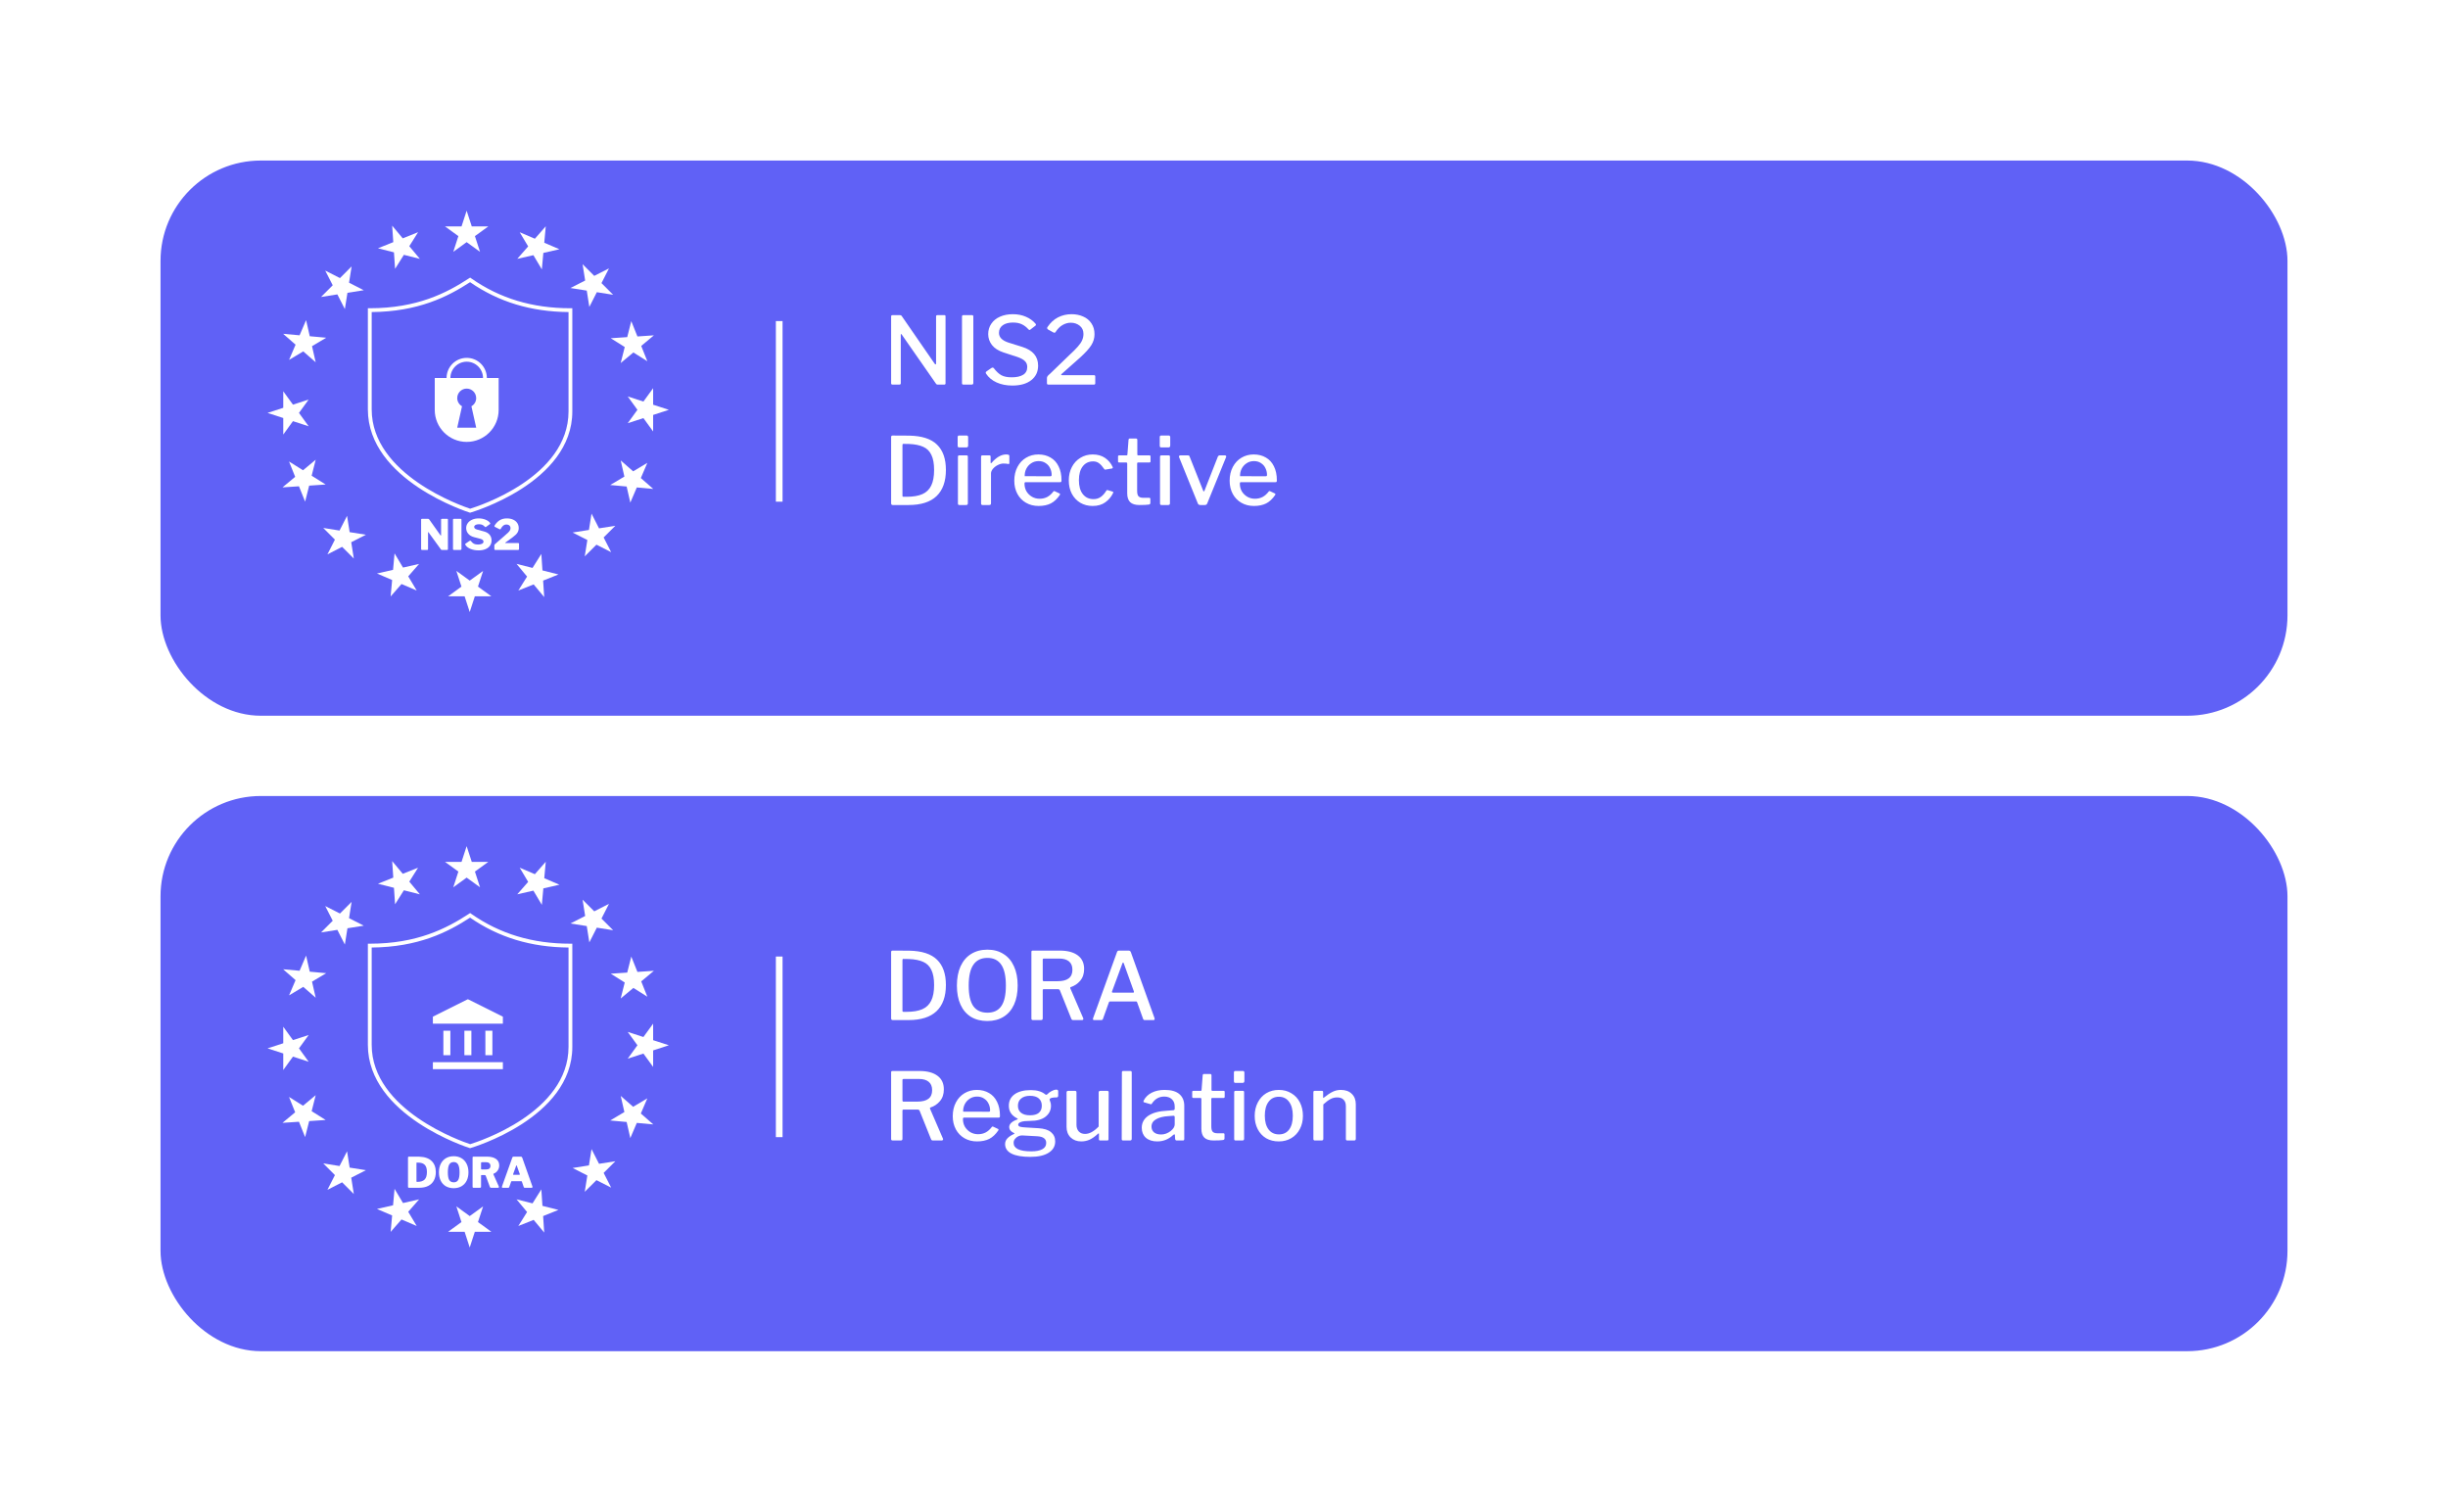 <?xml version="1.0" encoding="UTF-8"?><svg width="366" height="226" viewBox="0 0 366 226" fill="none" xmlns="http://www.w3.org/2000/svg">
<g filter="url(#filter0_d_4332_3304)">
<rect x="24" y="20" width="318" height="83" rx="15" fill="#6061F6"/>
</g>
<g clip-path="url(#clip0_4332_3304)">
<path d="M69.767 31.5L70.534 33.85H73.003L71.006 35.299L71.769 37.649L69.767 36.2L67.77 37.649L68.532 35.299L66.535 33.85H69.004L69.767 31.5Z" fill="white"/>
<path d="M91.048 40.123L89.928 42.325L91.672 44.069L89.232 43.683L88.112 45.885L87.726 43.445L85.285 43.059L87.487 41.938L87.101 39.498L88.846 41.243L91.048 40.123Z" fill="white"/>
<path d="M100 61.266L97.65 62.034V64.503L96.197 62.506L93.852 63.268L95.301 61.266L93.852 59.269L96.197 60.032L97.65 58.035V60.504L100 61.266Z" fill="white"/>
<path d="M91.376 82.549L89.174 81.428L87.424 83.173L87.815 80.733L85.613 79.612L88.054 79.226L88.44 76.786L89.56 78.988L92 78.602L90.251 80.347L91.376 82.549Z" fill="white"/>
<path d="M70.228 91.5L69.465 89.15H66.996L68.993 87.696L68.231 85.351L70.228 86.8L72.23 85.351L71.462 87.696L73.464 89.15H70.99L70.228 91.5Z" fill="white"/>
<path d="M48.953 82.877L50.073 80.675L48.328 78.926L50.764 79.317L51.889 77.115L52.275 79.555L54.71 79.941L52.513 81.061L52.899 83.502L51.15 81.753L48.953 82.877Z" fill="white"/>
<path d="M40 61.729L42.35 60.966V58.497L43.799 60.494L46.149 59.732L44.7 61.729L46.149 63.731L43.799 62.963L42.35 64.965V62.492L40 61.729Z" fill="white"/>
<path d="M48.624 40.451L50.827 41.572L52.571 39.827L52.185 42.263L54.387 43.388L51.947 43.774L51.56 46.209L50.44 44.012L48 44.398L49.745 42.649L48.624 40.451Z" fill="white"/>
<path d="M81.597 33.831L81.373 36.29L83.642 37.263L81.235 37.811L81.011 40.27L79.748 38.149L77.336 38.697L78.966 36.838L77.698 34.717L79.967 35.69L81.597 33.831Z" fill="white"/>
<path d="M97.766 50.132L95.869 51.715L96.784 54.007L94.697 52.692L92.8 54.274L93.405 51.881L91.312 50.566L93.777 50.399L94.382 48.006L95.302 50.299L97.766 50.132Z" fill="white"/>
<path d="M97.67 73.097L95.21 72.873L94.238 75.142L93.69 72.734L91.231 72.51L93.352 71.247L92.803 68.836L94.662 70.466L96.783 69.198L95.811 71.467L97.67 73.097Z" fill="white"/>
<path d="M81.364 89.265L79.786 87.368L77.493 88.283L78.804 86.195L77.227 84.298L79.619 84.903L80.935 82.811L81.102 85.275L83.494 85.88L81.202 86.8L81.364 89.265Z" fill="white"/>
<path d="M58.404 89.169L58.628 86.71L56.359 85.737L58.766 85.189L58.99 82.73L60.254 84.851L62.661 84.303L61.035 86.162L62.303 88.283L60.029 87.31L58.404 89.169Z" fill="white"/>
<path d="M42.234 72.863L44.131 71.285L43.212 68.993L45.304 70.304L47.201 68.726L46.596 71.119L48.688 72.434L46.224 72.601L45.619 74.994L44.699 72.701L42.234 72.863Z" fill="white"/>
<path d="M42.332 49.903L44.791 50.127L45.764 47.858L46.312 50.266L48.772 50.489L46.65 51.753L47.199 54.16L45.34 52.534L43.219 53.802L44.191 51.529L42.332 49.903Z" fill="white"/>
<path d="M58.634 33.736L60.216 35.633L62.509 34.713L61.193 36.805L62.776 38.702L60.383 38.097L59.067 40.189L58.901 37.725L56.508 37.12L58.8 36.2L58.634 33.736Z" fill="white"/>
<path d="M70.281 76.648L70.2 76.624C70.048 76.576 55 71.815 55 61.2V46.081H55.286C62.35 46.081 66.754 43.816 70.129 41.605L70.291 41.5L70.448 41.61C74.738 44.617 79.59 46.081 85.281 46.081H85.567V61.505C85.567 72.177 70.515 76.581 70.362 76.624L70.281 76.648ZM55.572 46.653V61.2C55.572 70.995 69.109 75.661 70.291 76.052C71.478 75.69 85 71.347 85 61.505V46.653C79.38 46.605 74.561 45.142 70.281 42.186C66.902 44.384 62.507 46.591 55.572 46.653Z" fill="white"/>
<path d="M72.79 56.512H72.218C72.218 55.168 71.122 54.072 69.778 54.072C68.434 54.072 67.338 55.168 67.338 56.512H66.766C66.766 54.854 68.115 53.5 69.778 53.5C71.442 53.5 72.79 54.849 72.79 56.512Z" fill="white"/>
<path d="M74.553 61.288C74.553 63.924 72.412 66.064 69.776 66.064C67.141 66.064 65 63.924 65 61.288V56.513H74.553V61.288ZM69.776 58.095C68.995 58.095 68.36 58.729 68.36 59.511C68.361 60.035 68.652 60.492 69.076 60.735L68.36 63.934H71.196L70.481 60.735C70.906 60.492 71.196 60.04 71.196 59.511H71.192C71.192 58.729 70.558 58.095 69.776 58.095Z" fill="white"/>
<path d="M66.875 77.563C66.938 77.563 66.969 77.596 66.969 77.663V82.111C66.969 82.144 66.957 82.171 66.932 82.192C66.907 82.209 66.875 82.217 66.838 82.217H66.079C66.045 82.217 66.016 82.213 65.991 82.205C65.97 82.192 65.945 82.167 65.915 82.129L64.059 79.57C64.042 79.545 64.027 79.534 64.015 79.539C64.002 79.539 63.996 79.551 63.996 79.576V82.111C63.996 82.148 63.986 82.175 63.965 82.192C63.944 82.209 63.908 82.217 63.858 82.217H63.099C63.007 82.217 62.961 82.177 62.961 82.098V77.695C62.961 77.648 62.969 77.615 62.986 77.594C63.007 77.573 63.04 77.563 63.086 77.563H63.983C64.034 77.563 64.069 77.569 64.09 77.582C64.115 77.594 64.144 77.621 64.178 77.663L65.847 80.016C65.872 80.049 65.895 80.066 65.915 80.066C65.936 80.066 65.947 80.041 65.947 79.99V77.682C65.947 77.603 65.989 77.563 66.072 77.563H66.875Z" fill="white"/>
<path d="M68.887 77.563C68.959 77.563 68.994 77.603 68.994 77.682V82.048C68.994 82.111 68.979 82.154 68.95 82.18C68.921 82.205 68.873 82.217 68.806 82.217H67.877C67.819 82.217 67.779 82.207 67.758 82.186C67.737 82.161 67.727 82.123 67.727 82.073V77.695C67.727 77.653 67.735 77.621 67.752 77.6C67.773 77.575 67.8 77.563 67.834 77.563H68.887Z" fill="white"/>
<path d="M72.477 78.736C72.373 78.623 72.255 78.535 72.126 78.472C72 78.405 71.827 78.372 71.605 78.372C71.371 78.372 71.193 78.412 71.072 78.491C70.955 78.566 70.896 78.663 70.896 78.78C70.896 78.859 70.93 78.934 70.997 79.005C71.064 79.077 71.181 79.133 71.348 79.175L72.364 79.451C72.74 79.551 73.023 79.719 73.211 79.953C73.399 80.187 73.493 80.467 73.493 80.793C73.493 81.094 73.414 81.358 73.255 81.584C73.1 81.805 72.876 81.977 72.584 82.098C72.291 82.219 71.948 82.28 71.555 82.28C71.112 82.28 70.708 82.207 70.344 82.06C69.985 81.91 69.73 81.709 69.579 81.458C69.558 81.416 69.548 81.385 69.548 81.364C69.548 81.331 69.571 81.297 69.617 81.264L70.181 80.875C70.227 80.846 70.267 80.831 70.3 80.831C70.342 80.831 70.376 80.848 70.401 80.881C70.551 81.073 70.702 81.209 70.852 81.289C71.007 81.368 71.21 81.408 71.461 81.408C71.716 81.408 71.917 81.37 72.063 81.295C72.214 81.22 72.289 81.111 72.289 80.969C72.289 80.777 72.136 80.639 71.831 80.555L70.877 80.304C70.51 80.208 70.221 80.038 70.012 79.796C69.803 79.549 69.698 79.267 69.698 78.949C69.698 78.677 69.775 78.433 69.93 78.215C70.085 77.993 70.302 77.82 70.583 77.695C70.867 77.565 71.195 77.5 71.567 77.5C71.927 77.5 72.262 77.561 72.571 77.682C72.881 77.803 73.111 77.964 73.261 78.165C73.29 78.215 73.305 78.251 73.305 78.272C73.305 78.293 73.29 78.316 73.261 78.341L72.646 78.786C72.63 78.803 72.611 78.811 72.59 78.811C72.565 78.811 72.527 78.786 72.477 78.736Z" fill="white"/>
<path d="M75.347 80.179C75.631 79.94 75.84 79.754 75.974 79.62C76.112 79.482 76.204 79.365 76.25 79.269C76.3 79.173 76.325 79.068 76.325 78.955C76.325 78.792 76.269 78.66 76.156 78.56C76.043 78.46 75.894 78.41 75.71 78.41C75.539 78.41 75.386 78.462 75.252 78.566C75.119 78.667 74.985 78.84 74.851 79.087C74.83 79.121 74.801 79.137 74.763 79.137C74.738 79.137 74.705 79.127 74.663 79.106L74.004 78.773C73.95 78.748 73.923 78.709 73.923 78.654C73.923 78.621 73.933 78.587 73.954 78.554C74.18 78.194 74.441 77.929 74.738 77.757C75.035 77.586 75.382 77.5 75.779 77.5C76.135 77.5 76.446 77.561 76.714 77.682C76.982 77.799 77.189 77.968 77.335 78.19C77.481 78.407 77.555 78.66 77.555 78.949C77.555 79.2 77.49 79.428 77.36 79.633C77.231 79.838 77.009 80.055 76.695 80.285L75.566 81.107C75.541 81.124 75.528 81.14 75.528 81.157C75.528 81.174 75.553 81.182 75.604 81.182H77.467C77.555 81.182 77.599 81.218 77.599 81.289V82.092C77.599 82.129 77.586 82.161 77.561 82.186C77.54 82.207 77.507 82.217 77.46 82.217H74.067C74.008 82.217 73.966 82.207 73.941 82.186C73.921 82.165 73.91 82.127 73.91 82.073V81.521C73.91 81.483 73.929 81.439 73.966 81.389C74.008 81.339 74.1 81.255 74.243 81.138L75.347 80.179Z" fill="white"/>
</g>
<line x1="116.5" y1="48" x2="116.5" y2="75" stroke="white"/>
<path d="M141.212 47.112C141.315 47.112 141.366 47.173 141.366 47.294V57.318C141.366 57.374 141.347 57.421 141.31 57.458C141.273 57.486 141.221 57.5 141.156 57.5H140.246C140.171 57.5 140.111 57.495 140.064 57.486C140.027 57.467 139.985 57.425 139.938 57.36L134.828 50.024C134.791 49.959 134.753 49.931 134.716 49.94C134.688 49.949 134.674 49.982 134.674 50.038V57.304C134.674 57.435 134.599 57.5 134.45 57.5H133.456C133.307 57.5 133.232 57.435 133.232 57.304V47.322C133.232 47.247 133.246 47.196 133.274 47.168C133.311 47.131 133.367 47.112 133.442 47.112H134.534C134.618 47.112 134.679 47.126 134.716 47.154C134.763 47.173 134.805 47.215 134.842 47.28L139.742 54.378C139.798 54.443 139.84 54.476 139.868 54.476C139.924 54.476 139.952 54.434 139.952 54.35V47.308C139.952 47.177 140.017 47.112 140.148 47.112H141.212ZM145.34 47.112C145.461 47.112 145.522 47.182 145.522 47.322V57.234C145.522 57.337 145.498 57.407 145.452 57.444C145.414 57.481 145.34 57.5 145.228 57.5H144.08C143.986 57.5 143.921 57.486 143.884 57.458C143.846 57.421 143.828 57.36 143.828 57.276V47.322C143.828 47.182 143.893 47.112 144.024 47.112H145.34ZM153.738 49.212C153.467 48.904 153.15 48.661 152.786 48.484C152.422 48.307 151.978 48.218 151.456 48.218C150.793 48.218 150.275 48.358 149.902 48.638C149.538 48.909 149.356 49.287 149.356 49.772C149.356 50.416 149.813 50.892 150.728 51.2L152.828 51.858C154.414 52.353 155.208 53.286 155.208 54.658C155.208 55.582 154.862 56.31 154.172 56.842C153.49 57.374 152.552 57.64 151.358 57.64C150.471 57.64 149.687 57.486 149.006 57.178C148.324 56.87 147.797 56.431 147.424 55.862C147.386 55.787 147.368 55.741 147.368 55.722C147.368 55.647 147.414 55.577 147.508 55.512L148.194 55.036C148.278 54.98 148.352 54.952 148.418 54.952C148.483 54.952 148.539 54.985 148.586 55.05C148.968 55.545 149.346 55.895 149.72 56.1C150.102 56.305 150.616 56.408 151.26 56.408C151.988 56.408 152.557 56.282 152.968 56.03C153.378 55.778 153.584 55.386 153.584 54.854C153.584 54.518 153.476 54.238 153.262 54.014C153.056 53.781 152.678 53.566 152.128 53.37L150.014 52.684C149.258 52.432 148.688 52.063 148.306 51.578C147.932 51.093 147.746 50.551 147.746 49.954C147.746 49.366 147.9 48.848 148.208 48.4C148.516 47.943 148.945 47.593 149.496 47.35C150.056 47.098 150.7 46.972 151.428 46.972C152.146 46.972 152.795 47.098 153.374 47.35C153.962 47.602 154.442 47.947 154.816 48.386C154.862 48.433 154.886 48.484 154.886 48.54C154.886 48.596 154.862 48.643 154.816 48.68L154.018 49.296C153.98 49.324 153.943 49.338 153.906 49.338C153.878 49.338 153.822 49.296 153.738 49.212ZM159.86 53.104C160.42 52.591 160.85 52.161 161.148 51.816C161.456 51.471 161.671 51.153 161.792 50.864C161.923 50.565 161.988 50.253 161.988 49.926C161.988 49.403 161.802 48.993 161.428 48.694C161.055 48.395 160.607 48.246 160.084 48.246C159.664 48.246 159.254 48.363 158.852 48.596C158.46 48.82 158.11 49.175 157.802 49.66C157.774 49.716 157.723 49.744 157.648 49.744C157.602 49.744 157.55 49.73 157.494 49.702L156.682 49.254C156.598 49.179 156.556 49.114 156.556 49.058C156.556 48.993 156.575 48.937 156.612 48.89C157.042 48.246 157.564 47.765 158.18 47.448C158.796 47.131 159.473 46.972 160.21 46.972C160.854 46.972 161.433 47.089 161.946 47.322C162.469 47.546 162.88 47.887 163.178 48.344C163.486 48.792 163.64 49.333 163.64 49.968C163.64 50.556 163.477 51.107 163.15 51.62C162.833 52.124 162.273 52.74 161.47 53.468L158.712 55.918C158.666 55.965 158.642 55.997 158.642 56.016C158.642 56.063 158.694 56.086 158.796 56.086H163.542C163.682 56.086 163.752 56.147 163.752 56.268V57.304C163.752 57.435 163.682 57.5 163.542 57.5H156.794C156.692 57.5 156.622 57.486 156.584 57.458C156.547 57.421 156.528 57.355 156.528 57.262V56.52C156.528 56.427 156.556 56.338 156.612 56.254C156.668 56.161 156.794 56.035 156.99 55.876L159.86 53.104ZM133.47 65.112C134.59 65.112 135.421 65.117 135.962 65.126C137.838 65.163 139.215 65.611 140.092 66.47C140.979 67.329 141.422 68.589 141.422 70.25C141.422 71.967 140.955 73.274 140.022 74.17C139.089 75.057 137.693 75.5 135.836 75.5H133.484C133.316 75.5 133.232 75.416 133.232 75.248V65.322C133.232 65.247 133.251 65.196 133.288 65.168C133.325 65.131 133.386 65.112 133.47 65.112ZM135.038 66.358C134.963 66.358 134.926 66.423 134.926 66.554V74.1C134.926 74.165 134.935 74.212 134.954 74.24C134.982 74.259 135.029 74.268 135.094 74.268H135.556C136.517 74.268 137.297 74.137 137.894 73.876C138.491 73.615 138.935 73.19 139.224 72.602C139.513 72.014 139.658 71.235 139.658 70.264C139.658 69.312 139.523 68.561 139.252 68.01C138.991 67.45 138.589 67.049 138.048 66.806C137.507 66.554 136.793 66.409 135.906 66.372L135.038 66.358ZM144.746 66.596C144.746 66.699 144.723 66.773 144.676 66.82C144.639 66.867 144.569 66.89 144.466 66.89H143.43C143.337 66.89 143.272 66.871 143.234 66.834C143.197 66.787 143.178 66.717 143.178 66.624V65.35C143.178 65.191 143.248 65.112 143.388 65.112H144.55C144.606 65.112 144.653 65.135 144.69 65.182C144.728 65.219 144.746 65.271 144.746 65.336V66.596ZM144.704 75.234C144.704 75.337 144.681 75.407 144.634 75.444C144.597 75.481 144.527 75.5 144.424 75.5H143.472C143.379 75.5 143.314 75.486 143.276 75.458C143.239 75.421 143.22 75.36 143.22 75.276V68.29C143.22 68.215 143.234 68.164 143.262 68.136C143.29 68.099 143.342 68.08 143.416 68.08H144.536C144.648 68.08 144.704 68.145 144.704 68.276V75.234ZM146.903 75.5C146.754 75.5 146.679 75.425 146.679 75.276V68.29C146.679 68.15 146.74 68.08 146.861 68.08H147.939C148.051 68.08 148.107 68.141 148.107 68.262V69.144C148.107 69.2 148.121 69.233 148.149 69.242C148.187 69.251 148.224 69.233 148.261 69.186C148.607 68.785 148.961 68.477 149.325 68.262C149.699 68.047 150.063 67.94 150.417 67.94C150.744 67.94 150.907 68.005 150.907 68.136V69.228C150.907 69.34 150.856 69.387 150.753 69.368C150.576 69.321 150.329 69.298 150.011 69.298C149.75 69.298 149.475 69.373 149.185 69.522C148.896 69.662 148.653 69.849 148.457 70.082C148.261 70.315 148.163 70.553 148.163 70.796V75.262C148.163 75.421 148.075 75.5 147.897 75.5H146.903ZM153.173 72.308C153.173 72.728 153.271 73.111 153.467 73.456C153.672 73.792 153.947 74.063 154.293 74.268C154.638 74.464 155.016 74.562 155.427 74.562C155.856 74.562 156.239 74.473 156.575 74.296C156.911 74.119 157.219 73.843 157.499 73.47C157.527 73.433 157.559 73.414 157.597 73.414C157.643 73.414 157.681 73.423 157.709 73.442L158.423 73.778C158.469 73.806 158.493 73.843 158.493 73.89C158.493 73.918 158.479 73.955 158.451 74.002C158.059 74.581 157.611 75.001 157.107 75.262C156.603 75.514 155.991 75.64 155.273 75.64C154.573 75.64 153.947 75.481 153.397 75.164C152.846 74.847 152.417 74.403 152.109 73.834C151.801 73.255 151.647 72.602 151.647 71.874C151.647 71.09 151.805 70.399 152.123 69.802C152.44 69.205 152.869 68.747 153.411 68.43C153.961 68.103 154.573 67.94 155.245 67.94C155.935 67.94 156.542 68.094 157.065 68.402C157.587 68.701 157.989 69.139 158.269 69.718C158.558 70.297 158.703 70.983 158.703 71.776V71.832C158.703 71.916 158.689 71.981 158.661 72.028C158.642 72.065 158.586 72.084 158.493 72.084H153.313C153.219 72.084 153.173 72.159 153.173 72.308ZM156.995 71.202C157.088 71.202 157.149 71.188 157.177 71.16C157.214 71.132 157.233 71.081 157.233 71.006C157.233 70.642 157.153 70.301 156.995 69.984C156.845 69.667 156.621 69.415 156.323 69.228C156.033 69.032 155.688 68.934 155.287 68.934C154.867 68.934 154.498 69.041 154.181 69.256C153.863 69.461 153.616 69.737 153.439 70.082C153.271 70.418 153.191 70.787 153.201 71.188L156.995 71.202ZM163.365 67.94C164.093 67.94 164.709 68.113 165.213 68.458C165.717 68.803 166.095 69.251 166.347 69.802C166.366 69.839 166.375 69.881 166.375 69.928C166.375 69.984 166.333 70.021 166.249 70.04L165.255 70.208H165.213C165.157 70.208 165.11 70.171 165.073 70.096C164.812 69.713 164.56 69.433 164.317 69.256C164.074 69.069 163.78 68.976 163.435 68.976C162.782 68.976 162.264 69.223 161.881 69.718C161.498 70.213 161.307 70.903 161.307 71.79C161.307 72.686 161.503 73.381 161.895 73.876C162.287 74.371 162.819 74.618 163.491 74.618C163.911 74.618 164.27 74.511 164.569 74.296C164.877 74.081 165.162 73.759 165.423 73.33C165.451 73.293 165.479 73.269 165.507 73.26C165.535 73.251 165.572 73.255 165.619 73.274L166.361 73.498C166.445 73.526 166.464 73.596 166.417 73.708C166.156 74.259 165.768 74.721 165.255 75.094C164.751 75.458 164.121 75.64 163.365 75.64C162.674 75.64 162.058 75.481 161.517 75.164C160.976 74.837 160.551 74.385 160.243 73.806C159.944 73.227 159.795 72.565 159.795 71.818C159.795 71.071 159.949 70.404 160.257 69.816C160.565 69.228 160.99 68.771 161.531 68.444C162.072 68.108 162.684 67.94 163.365 67.94ZM170.14 69.144C170.056 69.144 170.014 69.191 170.014 69.284V73.386C170.014 73.778 170.084 74.049 170.224 74.198C170.373 74.347 170.607 74.422 170.924 74.422H171.82C171.932 74.422 171.988 74.478 171.988 74.59V75.192C171.988 75.323 171.918 75.402 171.778 75.43C171.479 75.477 171.003 75.5 170.35 75.5C169.734 75.5 169.277 75.36 168.978 75.08C168.679 74.791 168.53 74.347 168.53 73.75V69.312C168.53 69.2 168.483 69.144 168.39 69.144H167.34C167.219 69.144 167.158 69.088 167.158 68.976V68.234C167.158 68.131 167.214 68.08 167.326 68.08H168.446C168.521 68.08 168.558 68.038 168.558 67.954L168.726 65.756C168.745 65.625 168.801 65.56 168.894 65.56H169.86C169.981 65.56 170.042 65.635 170.042 65.784V67.954C170.042 68.038 170.084 68.08 170.168 68.08H171.848C171.96 68.08 172.016 68.131 172.016 68.234V68.976C172.016 69.088 171.951 69.144 171.82 69.144H170.14ZM174.961 66.596C174.961 66.699 174.938 66.773 174.891 66.82C174.854 66.867 174.784 66.89 174.681 66.89H173.645C173.552 66.89 173.486 66.871 173.449 66.834C173.412 66.787 173.393 66.717 173.393 66.624V65.35C173.393 65.191 173.463 65.112 173.603 65.112H174.765C174.821 65.112 174.868 65.135 174.905 65.182C174.942 65.219 174.961 65.271 174.961 65.336V66.596ZM174.919 75.234C174.919 75.337 174.896 75.407 174.849 75.444C174.812 75.481 174.742 75.5 174.639 75.5H173.687C173.594 75.5 173.528 75.486 173.491 75.458C173.454 75.421 173.435 75.36 173.435 75.276V68.29C173.435 68.215 173.449 68.164 173.477 68.136C173.505 68.099 173.556 68.08 173.631 68.08H174.751C174.863 68.08 174.919 68.145 174.919 68.276V75.234ZM183.166 68.08C183.231 68.08 183.278 68.108 183.306 68.164C183.334 68.211 183.339 68.262 183.32 68.318L180.492 75.262C180.436 75.421 180.315 75.5 180.128 75.5H179.47C179.283 75.5 179.157 75.425 179.092 75.276L176.278 68.332C176.269 68.313 176.264 68.29 176.264 68.262C176.264 68.206 176.283 68.164 176.32 68.136C176.357 68.099 176.404 68.08 176.46 68.08H177.622C177.753 68.08 177.832 68.141 177.86 68.262L179.876 73.33C179.904 73.423 179.937 73.47 179.974 73.47C180.011 73.47 180.053 73.419 180.1 73.316L182.088 68.248C182.153 68.136 182.237 68.08 182.34 68.08H183.166ZM185.37 72.308C185.37 72.728 185.468 73.111 185.664 73.456C185.869 73.792 186.145 74.063 186.49 74.268C186.835 74.464 187.213 74.562 187.624 74.562C188.053 74.562 188.436 74.473 188.772 74.296C189.108 74.119 189.416 73.843 189.696 73.47C189.724 73.433 189.757 73.414 189.794 73.414C189.841 73.414 189.878 73.423 189.906 73.442L190.62 73.778C190.667 73.806 190.69 73.843 190.69 73.89C190.69 73.918 190.676 73.955 190.648 74.002C190.256 74.581 189.808 75.001 189.304 75.262C188.8 75.514 188.189 75.64 187.47 75.64C186.77 75.64 186.145 75.481 185.594 75.164C185.043 74.847 184.614 74.403 184.306 73.834C183.998 73.255 183.844 72.602 183.844 71.874C183.844 71.09 184.003 70.399 184.32 69.802C184.637 69.205 185.067 68.747 185.608 68.43C186.159 68.103 186.77 67.94 187.442 67.94C188.133 67.94 188.739 68.094 189.262 68.402C189.785 68.701 190.186 69.139 190.466 69.718C190.755 70.297 190.9 70.983 190.9 71.776V71.832C190.9 71.916 190.886 71.981 190.858 72.028C190.839 72.065 190.783 72.084 190.69 72.084H185.51C185.417 72.084 185.37 72.159 185.37 72.308ZM189.192 71.202C189.285 71.202 189.346 71.188 189.374 71.16C189.411 71.132 189.43 71.081 189.43 71.006C189.43 70.642 189.351 70.301 189.192 69.984C189.043 69.667 188.819 69.415 188.52 69.228C188.231 69.032 187.885 68.934 187.484 68.934C187.064 68.934 186.695 69.041 186.378 69.256C186.061 69.461 185.813 69.737 185.636 70.082C185.468 70.418 185.389 70.787 185.398 71.188L189.192 71.202Z" fill="white"/>
<g filter="url(#filter1_d_4332_3304)">
<rect x="24" y="115" width="318" height="83" rx="15" fill="#6061F6"/>
</g>
<g clip-path="url(#clip1_4332_3304)">
<path d="M69.767 126.5L70.534 128.85H73.003L71.006 130.299L71.769 132.649L69.767 131.2L67.77 132.649L68.532 130.299L66.535 128.85H69.004L69.767 126.5Z" fill="white"/>
<path d="M91.048 135.122L89.928 137.325L91.672 139.069L89.232 138.683L88.112 140.885L87.726 138.445L85.285 138.059L87.487 136.938L87.101 134.498L88.846 136.243L91.048 135.122Z" fill="white"/>
<path d="M100 156.266L97.65 157.034V159.503L96.197 157.506L93.852 158.268L95.301 156.266L93.852 154.269L96.197 155.032L97.65 153.035V155.504L100 156.266Z" fill="white"/>
<path d="M91.376 177.549L89.174 176.429L87.424 178.173L87.815 175.733L85.613 174.613L88.054 174.226L88.44 171.786L89.56 173.988L92 173.602L90.251 175.347L91.376 177.549Z" fill="white"/>
<path d="M70.228 186.5L69.465 184.15H66.996L68.993 182.696L68.231 180.351L70.228 181.8L72.23 180.351L71.462 182.696L73.464 184.15H70.99L70.228 186.5Z" fill="white"/>
<path d="M48.953 177.878L50.073 175.675L48.328 173.926L50.764 174.317L51.889 172.115L52.275 174.555L54.71 174.941L52.513 176.061L52.899 178.502L51.15 176.753L48.953 177.878Z" fill="white"/>
<path d="M40 156.729L42.35 155.966V153.497L43.799 155.494L46.149 154.732L44.7 156.729L46.149 158.731L43.799 157.963L42.35 159.965V157.491L40 156.729Z" fill="white"/>
<path d="M48.624 135.451L50.827 136.572L52.571 134.827L52.185 137.263L54.387 138.388L51.947 138.774L51.56 141.209L50.44 139.012L48 139.398L49.745 137.649L48.624 135.451Z" fill="white"/>
<path d="M81.597 128.831L81.373 131.29L83.642 132.263L81.235 132.811L81.011 135.27L79.748 133.149L77.336 133.697L78.966 131.838L77.698 129.717L79.967 130.69L81.597 128.831Z" fill="white"/>
<path d="M97.766 145.132L95.869 146.715L96.784 149.007L94.697 147.692L92.8 149.274L93.405 146.881L91.312 145.566L93.777 145.399L94.382 143.006L95.302 145.299L97.766 145.132Z" fill="white"/>
<path d="M97.67 168.097L95.21 167.873L94.238 170.142L93.69 167.735L91.231 167.51L93.352 166.247L92.803 163.836L94.662 165.466L96.783 164.198L95.811 166.467L97.67 168.097Z" fill="white"/>
<path d="M81.364 184.265L79.786 182.368L77.493 183.283L78.804 181.195L77.227 179.298L79.619 179.903L80.935 177.811L81.102 180.275L83.494 180.88L81.202 181.8L81.364 184.265Z" fill="white"/>
<path d="M58.404 184.169L58.628 181.71L56.359 180.737L58.766 180.189L58.99 177.73L60.254 179.851L62.661 179.303L61.035 181.162L62.303 183.283L60.029 182.31L58.404 184.169Z" fill="white"/>
<path d="M42.234 167.863L44.131 166.286L43.212 163.993L45.304 165.304L47.201 163.726L46.596 166.119L48.688 167.434L46.224 167.601L45.619 169.994L44.699 167.701L42.234 167.863Z" fill="white"/>
<path d="M42.332 144.903L44.791 145.127L45.764 142.858L46.312 145.265L48.772 145.489L46.65 146.753L47.199 149.16L45.34 147.534L43.219 148.802L44.191 146.529L42.332 144.903Z" fill="white"/>
<path d="M58.634 128.735L60.216 130.633L62.509 129.713L61.193 131.805L62.776 133.702L60.383 133.097L59.067 135.189L58.901 132.725L56.508 132.12L58.8 131.2L58.634 128.735Z" fill="white"/>
<path d="M70.281 171.648L70.2 171.624C70.048 171.576 55 166.815 55 156.2V141.081H55.286C62.35 141.081 66.754 138.816 70.129 136.605L70.291 136.5L70.448 136.61C74.738 139.617 79.59 141.081 85.281 141.081H85.567V156.505C85.567 167.177 70.515 171.581 70.362 171.624L70.281 171.648ZM55.572 141.653V156.2C55.572 165.995 69.109 170.661 70.291 171.052C71.478 170.69 85 166.347 85 156.505V141.653C79.38 141.605 74.561 140.142 70.281 137.186C66.902 139.384 62.507 141.591 55.572 141.653Z" fill="white"/>
<mask id="mask0_4332_3304" style="mask-type:alpha" maskUnits="userSpaceOnUse" x="63" y="148" width="14" height="14">
<rect x="63.672" y="148.852" width="12.56" height="12.56" fill="#D9D9D9"/>
</mask>
<g mask="url(#mask0_4332_3304)">
<path d="M66.289 157.749V154.086H67.335V157.749H66.289ZM69.429 157.749V154.086H70.476V157.749H69.429ZM64.719 159.843V158.796H75.186V159.843H64.719ZM72.569 157.749V154.086H73.616V157.749H72.569ZM64.719 153.039V151.992L69.952 149.376L75.186 151.992V153.039H64.719Z" fill="white"/>
</g>
<path d="M61.822 172.915C62.278 172.915 62.566 172.917 62.688 172.921C63.511 172.951 64.128 173.168 64.538 173.574C64.952 173.975 65.159 174.527 65.159 175.23C65.159 175.698 65.065 176.108 64.877 176.459C64.693 176.811 64.415 177.085 64.043 177.281C63.67 177.474 63.215 177.57 62.675 177.57H61.163C61.105 177.57 61.063 177.557 61.038 177.532C61.013 177.507 61 177.463 61 177.4V173.059C61 173.005 61.011 172.967 61.031 172.946C61.052 172.925 61.092 172.915 61.151 172.915H61.822ZM62.324 173.8C62.286 173.8 62.267 173.829 62.267 173.887V176.597C62.267 176.631 62.271 176.654 62.28 176.667C62.292 176.679 62.315 176.685 62.349 176.685H62.43C62.899 176.685 63.248 176.572 63.478 176.347C63.712 176.117 63.829 175.74 63.829 175.217C63.829 174.749 63.735 174.406 63.547 174.189C63.363 173.971 63.083 173.848 62.706 173.818L62.324 173.8Z" fill="white"/>
<path d="M67.836 177.633C67.389 177.633 66.998 177.536 66.663 177.344C66.333 177.152 66.078 176.878 65.898 176.522C65.718 176.163 65.628 175.74 65.628 175.255C65.628 174.77 65.718 174.347 65.898 173.988C66.082 173.624 66.339 173.344 66.669 173.147C67.004 172.951 67.393 172.852 67.836 172.852C68.275 172.852 68.66 172.951 68.99 173.147C69.325 173.344 69.582 173.624 69.762 173.988C69.946 174.347 70.038 174.77 70.038 175.255C70.038 175.736 69.948 176.156 69.768 176.516C69.589 176.871 69.331 177.147 68.997 177.344C68.666 177.536 68.279 177.633 67.836 177.633ZM67.843 176.754C68.148 176.754 68.367 176.639 68.501 176.409C68.639 176.179 68.708 175.801 68.708 175.274C68.708 174.73 68.637 174.337 68.495 174.094C68.357 173.848 68.137 173.724 67.836 173.724C67.531 173.724 67.307 173.848 67.165 174.094C67.027 174.337 66.958 174.73 66.958 175.274C66.958 175.801 67.027 176.179 67.165 176.409C67.303 176.639 67.529 176.754 67.843 176.754Z" fill="white"/>
<path d="M74.582 177.382C74.591 177.415 74.595 177.436 74.595 177.444C74.595 177.482 74.584 177.513 74.563 177.538C74.543 177.559 74.513 177.57 74.476 177.57H73.403C73.323 177.57 73.271 177.53 73.246 177.451L72.619 175.763C72.606 175.73 72.585 175.707 72.556 175.694C72.531 175.677 72.489 175.669 72.43 175.669H71.998C71.972 175.669 71.954 175.677 71.941 175.694C71.929 175.707 71.922 175.721 71.922 175.738V177.4C71.922 177.463 71.908 177.507 71.878 177.532C71.849 177.557 71.801 177.57 71.734 177.57H70.799C70.745 177.57 70.707 177.559 70.686 177.538C70.666 177.513 70.655 177.476 70.655 177.426V173.047C70.655 172.959 70.691 172.915 70.762 172.915H72.794C73.38 172.915 73.834 173.03 74.156 173.26C74.478 173.486 74.639 173.806 74.639 174.22C74.639 174.517 74.559 174.776 74.4 174.998C74.246 175.219 74.045 175.374 73.798 175.462C73.777 175.47 73.767 175.491 73.767 175.525C73.767 175.546 73.769 175.562 73.773 175.575L74.582 177.382ZM72.713 174.828C72.913 174.828 73.066 174.782 73.171 174.69C73.275 174.598 73.328 174.469 73.328 174.301C73.328 174.126 73.269 173.99 73.152 173.894C73.039 173.797 72.893 173.749 72.713 173.749H72.054C72.004 173.749 71.968 173.758 71.947 173.774C71.931 173.791 71.922 173.82 71.922 173.862V174.703C71.922 174.749 71.929 174.782 71.941 174.803C71.954 174.82 71.979 174.828 72.016 174.828H72.713Z" fill="white"/>
<path d="M75.143 177.57C75.11 177.57 75.083 177.559 75.062 177.538C75.045 177.518 75.037 177.488 75.037 177.451C75.037 177.421 75.043 177.392 75.055 177.363L76.599 173.047C76.615 172.997 76.636 172.963 76.662 172.946C76.687 172.925 76.724 172.915 76.774 172.915H77.866C77.966 172.915 78.037 172.967 78.079 173.072L79.604 177.375C79.608 177.388 79.61 177.409 79.61 177.438C79.61 177.476 79.602 177.507 79.585 177.532C79.572 177.557 79.551 177.57 79.522 177.57H78.437C78.37 177.57 78.326 177.536 78.305 177.469L78.029 176.654C78.017 176.629 78.004 176.612 77.992 176.604C77.983 176.591 77.964 176.585 77.935 176.585H76.511C76.465 176.585 76.436 176.608 76.423 176.654L76.128 177.482C76.107 177.541 76.061 177.57 75.99 177.57H75.143ZM77.653 175.631C77.695 175.631 77.715 175.61 77.715 175.569C77.715 175.544 77.713 175.525 77.709 175.512L77.257 174.251C77.253 174.226 77.241 174.214 77.22 174.214C77.203 174.214 77.191 174.226 77.182 174.251L76.724 175.512C76.716 175.529 76.712 175.55 76.712 175.575C76.712 175.613 76.737 175.631 76.787 175.631H77.653Z" fill="white"/>
</g>
<line x1="116.5" y1="143" x2="116.5" y2="170" stroke="white"/>
<path d="M133.47 142.112C134.59 142.112 135.421 142.117 135.962 142.126C137.838 142.163 139.215 142.611 140.092 143.47C140.979 144.329 141.422 145.589 141.422 147.25C141.422 148.967 140.955 150.274 140.022 151.17C139.089 152.057 137.693 152.5 135.836 152.5H133.484C133.316 152.5 133.232 152.416 133.232 152.248V142.322C133.232 142.247 133.251 142.196 133.288 142.168C133.325 142.131 133.386 142.112 133.47 142.112ZM135.038 143.358C134.963 143.358 134.926 143.423 134.926 143.554V151.1C134.926 151.165 134.935 151.212 134.954 151.24C134.982 151.259 135.029 151.268 135.094 151.268H135.556C136.517 151.268 137.297 151.137 137.894 150.876C138.491 150.615 138.935 150.19 139.224 149.602C139.513 149.014 139.658 148.235 139.658 147.264C139.658 146.312 139.523 145.561 139.252 145.01C138.991 144.45 138.589 144.049 138.048 143.806C137.507 143.554 136.793 143.409 135.906 143.372L135.038 143.358ZM147.616 152.64C146.674 152.64 145.862 152.435 145.18 152.024C144.499 151.604 143.976 150.997 143.612 150.204C143.248 149.411 143.066 148.459 143.066 147.348C143.066 146.228 143.248 145.267 143.612 144.464C143.986 143.652 144.513 143.036 145.194 142.616C145.885 142.187 146.697 141.972 147.63 141.972C148.554 141.972 149.352 142.187 150.024 142.616C150.706 143.036 151.228 143.647 151.592 144.45C151.966 145.253 152.152 146.214 152.152 147.334C152.152 148.445 151.97 149.397 151.606 150.19C151.242 150.983 150.72 151.59 150.038 152.01C149.357 152.43 148.55 152.64 147.616 152.64ZM147.63 151.394C148.564 151.394 149.254 151.067 149.702 150.414C150.16 149.761 150.388 148.739 150.388 147.348C150.388 145.939 150.16 144.898 149.702 144.226C149.245 143.545 148.554 143.204 147.63 143.204C146.697 143.204 145.997 143.545 145.53 144.226C145.064 144.898 144.83 145.939 144.83 147.348C144.83 148.729 145.059 149.751 145.516 150.414C145.983 151.067 146.688 151.394 147.63 151.394ZM161.947 152.206C161.965 152.262 161.975 152.299 161.975 152.318C161.975 152.365 161.956 152.407 161.919 152.444C161.881 152.481 161.835 152.5 161.779 152.5H160.421C160.309 152.5 160.225 152.435 160.169 152.304L158.461 148.048C158.423 147.936 158.307 147.88 158.111 147.88H156.067C155.955 147.88 155.899 147.931 155.899 148.034V152.248C155.899 152.341 155.875 152.407 155.829 152.444C155.791 152.481 155.726 152.5 155.633 152.5H154.443C154.359 152.5 154.298 152.481 154.261 152.444C154.223 152.407 154.205 152.351 154.205 152.276V142.322C154.205 142.247 154.219 142.196 154.247 142.168C154.275 142.131 154.326 142.112 154.401 142.112H158.447C159.604 142.112 160.5 142.35 161.135 142.826C161.769 143.293 162.087 143.969 162.087 144.856C162.087 145.575 161.891 146.163 161.499 146.62C161.116 147.077 160.64 147.395 160.071 147.572C160.015 147.591 159.996 147.647 160.015 147.74L161.947 152.206ZM158.111 146.69C158.857 146.69 159.413 146.55 159.777 146.27C160.15 145.99 160.337 145.561 160.337 144.982C160.337 144.422 160.164 144.002 159.819 143.722C159.483 143.442 158.993 143.302 158.349 143.302H156.123C156.039 143.302 155.978 143.316 155.941 143.344C155.913 143.363 155.899 143.405 155.899 143.47V146.494C155.899 146.625 155.95 146.69 156.053 146.69H158.111ZM163.572 152.5C163.46 152.5 163.404 152.444 163.404 152.332L163.432 152.206L167.002 142.336C167.03 142.252 167.067 142.196 167.114 142.168C167.161 142.131 167.226 142.112 167.31 142.112H168.724C168.901 142.112 169.018 142.191 169.074 142.35L172.616 152.22C172.625 152.239 172.63 152.271 172.63 152.318C172.63 152.439 172.579 152.5 172.476 152.5H171.146C171.025 152.5 170.945 152.444 170.908 152.332L170.012 149.84C169.993 149.793 169.975 149.761 169.956 149.742C169.937 149.723 169.9 149.714 169.844 149.714H165.966C165.882 149.714 165.826 149.751 165.798 149.826L164.888 152.36C164.86 152.453 164.781 152.5 164.65 152.5H163.572ZM169.41 148.398C169.475 148.398 169.513 148.384 169.522 148.356C169.541 148.319 169.541 148.267 169.522 148.202L168.01 144.002C167.982 143.937 167.949 143.904 167.912 143.904C167.875 143.904 167.842 143.941 167.814 144.016L166.26 148.216L166.246 148.3C166.246 148.365 166.288 148.398 166.372 148.398H169.41ZM140.974 170.206C140.993 170.262 141.002 170.299 141.002 170.318C141.002 170.365 140.983 170.407 140.946 170.444C140.909 170.481 140.862 170.5 140.806 170.5H139.448C139.336 170.5 139.252 170.435 139.196 170.304L137.488 166.048C137.451 165.936 137.334 165.88 137.138 165.88H135.094C134.982 165.88 134.926 165.931 134.926 166.034V170.248C134.926 170.341 134.903 170.407 134.856 170.444C134.819 170.481 134.753 170.5 134.66 170.5H133.47C133.386 170.5 133.325 170.481 133.288 170.444C133.251 170.407 133.232 170.351 133.232 170.276V160.322C133.232 160.247 133.246 160.196 133.274 160.168C133.302 160.131 133.353 160.112 133.428 160.112H137.474C138.631 160.112 139.527 160.35 140.162 160.826C140.797 161.293 141.114 161.969 141.114 162.856C141.114 163.575 140.918 164.163 140.526 164.62C140.143 165.077 139.667 165.395 139.098 165.572C139.042 165.591 139.023 165.647 139.042 165.74L140.974 170.206ZM137.138 164.69C137.885 164.69 138.44 164.55 138.804 164.27C139.177 163.99 139.364 163.561 139.364 162.982C139.364 162.422 139.191 162.002 138.846 161.722C138.51 161.442 138.02 161.302 137.376 161.302H135.15C135.066 161.302 135.005 161.316 134.968 161.344C134.94 161.363 134.926 161.405 134.926 161.47V164.494C134.926 164.625 134.977 164.69 135.08 164.69H137.138ZM143.971 167.308C143.971 167.728 144.069 168.111 144.265 168.456C144.471 168.792 144.746 169.063 145.091 169.268C145.437 169.464 145.815 169.562 146.225 169.562C146.655 169.562 147.037 169.473 147.373 169.296C147.709 169.119 148.017 168.843 148.297 168.47C148.325 168.433 148.358 168.414 148.395 168.414C148.442 168.414 148.479 168.423 148.507 168.442L149.221 168.778C149.268 168.806 149.291 168.843 149.291 168.89C149.291 168.918 149.277 168.955 149.249 169.002C148.857 169.581 148.409 170.001 147.905 170.262C147.401 170.514 146.79 170.64 146.071 170.64C145.371 170.64 144.746 170.481 144.195 170.164C143.645 169.847 143.215 169.403 142.907 168.834C142.599 168.255 142.445 167.602 142.445 166.874C142.445 166.09 142.604 165.399 142.921 164.802C143.239 164.205 143.668 163.747 144.209 163.43C144.76 163.103 145.371 162.94 146.043 162.94C146.734 162.94 147.341 163.094 147.863 163.402C148.386 163.701 148.787 164.139 149.067 164.718C149.357 165.297 149.501 165.983 149.501 166.776V166.832C149.501 166.916 149.487 166.981 149.459 167.028C149.441 167.065 149.385 167.084 149.291 167.084H144.111C144.018 167.084 143.971 167.159 143.971 167.308ZM147.793 166.202C147.887 166.202 147.947 166.188 147.975 166.16C148.013 166.132 148.031 166.081 148.031 166.006C148.031 165.642 147.952 165.301 147.793 164.984C147.644 164.667 147.42 164.415 147.121 164.228C146.832 164.032 146.487 163.934 146.085 163.934C145.665 163.934 145.297 164.041 144.979 164.256C144.662 164.461 144.415 164.737 144.237 165.082C144.069 165.418 143.99 165.787 143.999 166.188L147.793 166.202ZM157.944 162.898C158.121 162.898 158.21 162.982 158.21 163.15V163.78C158.21 163.967 158.131 164.06 157.972 164.06C157.823 164.06 157.683 164.065 157.552 164.074C157.421 164.083 157.309 164.102 157.216 164.13C157.095 164.167 157.011 164.214 156.964 164.27C156.927 164.317 156.917 164.377 156.936 164.452C156.945 164.48 156.978 164.573 157.034 164.732C157.099 164.891 157.132 165.082 157.132 165.306C157.132 165.969 156.861 166.515 156.32 166.944C155.788 167.364 155.013 167.574 153.996 167.574C153.38 167.574 152.932 167.625 152.652 167.728C152.372 167.831 152.232 167.966 152.232 168.134C152.232 168.274 152.321 168.377 152.498 168.442C152.675 168.498 152.974 168.535 153.394 168.554L155.256 168.666C156.096 168.713 156.721 168.909 157.132 169.254C157.552 169.599 157.762 170.061 157.762 170.64C157.762 171.359 157.435 171.923 156.782 172.334C156.138 172.745 155.223 172.95 154.038 172.95C152.806 172.95 151.868 172.787 151.224 172.46C150.589 172.133 150.272 171.657 150.272 171.032C150.272 170.715 150.384 170.435 150.608 170.192C150.832 169.949 151.159 169.73 151.588 169.534C151.7 169.478 151.7 169.427 151.588 169.38C151.121 169.165 150.888 168.867 150.888 168.484C150.888 168.26 150.991 168.05 151.196 167.854C151.411 167.658 151.705 167.495 152.078 167.364C152.134 167.345 152.162 167.322 152.162 167.294C152.162 167.257 152.134 167.224 152.078 167.196C151.658 166.981 151.345 166.72 151.14 166.412C150.935 166.104 150.832 165.735 150.832 165.306C150.832 164.578 151.117 164.009 151.686 163.598C152.265 163.178 153.077 162.968 154.122 162.968C155.037 162.968 155.751 163.178 156.264 163.598C156.329 163.645 156.381 163.668 156.418 163.668C156.474 163.668 156.53 163.64 156.586 163.584C156.763 163.397 156.978 163.239 157.23 163.108C157.491 162.968 157.729 162.898 157.944 162.898ZM153.996 166.734C154.584 166.734 155.023 166.613 155.312 166.37C155.611 166.118 155.76 165.763 155.76 165.306C155.76 164.839 155.611 164.475 155.312 164.214C155.013 163.953 154.575 163.822 153.996 163.822C153.427 163.822 152.983 163.957 152.666 164.228C152.349 164.489 152.19 164.849 152.19 165.306C152.19 165.754 152.344 166.104 152.652 166.356C152.969 166.608 153.417 166.734 153.996 166.734ZM152.82 169.744C152.643 169.735 152.451 169.777 152.246 169.87C152.05 169.963 151.882 170.099 151.742 170.276C151.611 170.444 151.546 170.635 151.546 170.85C151.546 171.699 152.423 172.124 154.178 172.124C154.906 172.124 155.461 172.017 155.844 171.802C156.227 171.597 156.418 171.284 156.418 170.864C156.418 170.257 155.979 169.926 155.102 169.87L152.82 169.744ZM162.232 169.52C162.876 169.52 163.553 169.151 164.262 168.414V163.318C164.262 163.159 164.351 163.08 164.528 163.08H165.536C165.686 163.08 165.76 163.155 165.76 163.304L165.732 170.304C165.732 170.435 165.676 170.5 165.564 170.5H164.472C164.36 170.5 164.304 170.439 164.304 170.318V169.534C164.304 169.422 164.258 169.408 164.164 169.492C163.707 169.912 163.282 170.211 162.89 170.388C162.498 170.556 162.088 170.64 161.658 170.64C161.014 170.64 160.487 170.444 160.076 170.052C159.666 169.651 159.46 169.123 159.46 168.47V163.332C159.46 163.164 159.544 163.08 159.712 163.08H160.734C160.874 163.08 160.944 163.155 160.944 163.304V168.162C160.944 168.573 161.061 168.904 161.294 169.156C161.528 169.399 161.84 169.52 162.232 169.52ZM169.205 170.234C169.205 170.337 169.181 170.407 169.135 170.444C169.097 170.481 169.023 170.5 168.911 170.5H167.959C167.865 170.5 167.8 170.486 167.763 170.458C167.725 170.421 167.707 170.36 167.707 170.276L167.735 160.322C167.735 160.182 167.795 160.112 167.917 160.112H169.023C169.144 160.112 169.205 160.182 169.205 160.322V170.234ZM175.421 169.66C174.74 170.313 173.942 170.64 173.027 170.64C172.309 170.64 171.739 170.458 171.319 170.094C170.909 169.721 170.703 169.226 170.703 168.61C170.703 167.854 171.03 167.252 171.683 166.804C172.346 166.356 173.284 166.104 174.497 166.048L175.407 165.978C175.557 165.959 175.631 165.889 175.631 165.768V165.418C175.631 164.961 175.491 164.601 175.211 164.34C174.931 164.069 174.549 163.934 174.063 163.934C173.298 163.934 172.687 164.279 172.229 164.97C172.201 165.026 172.169 165.063 172.131 165.082C172.103 165.091 172.057 165.087 171.991 165.068L171.039 164.788C170.983 164.769 170.955 164.732 170.955 164.676C170.955 164.639 170.969 164.587 170.997 164.522C171.259 164.018 171.655 163.631 172.187 163.36C172.729 163.08 173.377 162.94 174.133 162.94C175.113 162.94 175.846 163.15 176.331 163.57C176.817 163.99 177.059 164.573 177.059 165.32V170.262C177.059 170.355 177.041 170.421 177.003 170.458C176.975 170.486 176.924 170.5 176.849 170.5H175.911C175.781 170.5 175.706 170.407 175.687 170.22L175.659 169.688C175.641 169.613 175.613 169.576 175.575 169.576C175.547 169.576 175.496 169.604 175.421 169.66ZM175.631 167.014C175.631 166.865 175.566 166.795 175.435 166.804L174.679 166.86C173.905 166.907 173.289 167.065 172.831 167.336C172.383 167.597 172.159 167.961 172.159 168.428C172.159 168.792 172.29 169.081 172.551 169.296C172.813 169.501 173.163 169.604 173.601 169.604C174.105 169.604 174.581 169.431 175.029 169.086C175.431 168.759 175.631 168.433 175.631 168.106V167.014ZM181.228 164.144C181.144 164.144 181.102 164.191 181.102 164.284V168.386C181.102 168.778 181.172 169.049 181.312 169.198C181.461 169.347 181.694 169.422 182.012 169.422H182.908C183.02 169.422 183.076 169.478 183.076 169.59V170.192C183.076 170.323 183.006 170.402 182.866 170.43C182.567 170.477 182.091 170.5 181.438 170.5C180.822 170.5 180.364 170.36 180.066 170.08C179.767 169.791 179.618 169.347 179.618 168.75V164.312C179.618 164.2 179.571 164.144 179.478 164.144H178.428C178.306 164.144 178.246 164.088 178.246 163.976V163.234C178.246 163.131 178.302 163.08 178.414 163.08H179.534C179.608 163.08 179.646 163.038 179.646 162.954L179.814 160.756C179.832 160.625 179.888 160.56 179.982 160.56H180.948C181.069 160.56 181.13 160.635 181.13 160.784V162.954C181.13 163.038 181.172 163.08 181.256 163.08H182.936C183.048 163.08 183.104 163.131 183.104 163.234V163.976C183.104 164.088 183.038 164.144 182.908 164.144H181.228ZM186.049 161.596C186.049 161.699 186.026 161.773 185.979 161.82C185.942 161.867 185.872 161.89 185.769 161.89H184.733C184.64 161.89 184.574 161.871 184.537 161.834C184.5 161.787 184.481 161.717 184.481 161.624V160.35C184.481 160.191 184.551 160.112 184.691 160.112H185.853C185.909 160.112 185.956 160.135 185.993 160.182C186.03 160.219 186.049 160.271 186.049 160.336V161.596ZM186.007 170.234C186.007 170.337 185.984 170.407 185.937 170.444C185.9 170.481 185.83 170.5 185.727 170.5H184.775C184.682 170.5 184.616 170.486 184.579 170.458C184.542 170.421 184.523 170.36 184.523 170.276V163.29C184.523 163.215 184.537 163.164 184.565 163.136C184.593 163.099 184.644 163.08 184.719 163.08H185.839C185.951 163.08 186.007 163.145 186.007 163.276V170.234ZM191.188 170.64C190.479 170.64 189.849 170.481 189.298 170.164C188.757 169.837 188.337 169.385 188.038 168.806C187.739 168.227 187.59 167.569 187.59 166.832C187.59 166.076 187.744 165.404 188.052 164.816C188.36 164.219 188.785 163.757 189.326 163.43C189.877 163.103 190.502 162.94 191.202 162.94C191.911 162.94 192.537 163.108 193.078 163.444C193.629 163.771 194.053 164.228 194.352 164.816C194.651 165.404 194.8 166.071 194.8 166.818C194.8 167.555 194.646 168.213 194.338 168.792C194.039 169.371 193.615 169.823 193.064 170.15C192.523 170.477 191.897 170.64 191.188 170.64ZM191.216 169.59C191.869 169.59 192.378 169.347 192.742 168.862C193.106 168.367 193.288 167.677 193.288 166.79C193.288 165.903 193.101 165.213 192.728 164.718C192.364 164.214 191.855 163.962 191.202 163.962C190.549 163.962 190.035 164.214 189.662 164.718C189.289 165.213 189.102 165.903 189.102 166.79C189.102 167.667 189.289 168.353 189.662 168.848C190.035 169.343 190.553 169.59 191.216 169.59ZM196.587 170.5C196.437 170.5 196.363 170.425 196.363 170.276V163.29C196.363 163.15 196.423 163.08 196.545 163.08H197.651C197.763 163.08 197.819 163.141 197.819 163.262V164.032C197.819 164.088 197.828 164.121 197.847 164.13C197.875 164.139 197.912 164.121 197.959 164.074C198.444 163.682 198.873 163.397 199.247 163.22C199.62 163.033 200.026 162.94 200.465 162.94C201.165 162.94 201.711 163.136 202.103 163.528C202.504 163.911 202.705 164.429 202.705 165.082V170.248C202.705 170.416 202.625 170.5 202.467 170.5H201.431C201.291 170.5 201.221 170.425 201.221 170.276V165.376C201.221 164.956 201.109 164.634 200.885 164.41C200.67 164.177 200.343 164.06 199.905 164.06C199.55 164.06 199.219 164.144 198.911 164.312C198.612 164.471 198.257 164.737 197.847 165.11V170.262C197.847 170.346 197.823 170.407 197.777 170.444C197.739 170.481 197.674 170.5 197.581 170.5H196.587Z" fill="white"/>
<defs>
<filter id="filter0_d_4332_3304" x="0" y="0" width="366" height="131" filterUnits="userSpaceOnUse" color-interpolation-filters="sRGB">
<feFlood flood-opacity="0" result="BackgroundImageFix"/>
<feColorMatrix in="SourceAlpha" type="matrix" values="0 0 0 0 0 0 0 0 0 0 0 0 0 0 0 0 0 0 127 0" result="hardAlpha"/>
<feOffset dy="4"/>
<feGaussianBlur stdDeviation="12"/>
<feComposite in2="hardAlpha" operator="out"/>
<feColorMatrix type="matrix" values="0 0 0 0 0 0 0 0 0 0 0 0 0 0 0 0 0 0 0.2 0"/>
<feBlend mode="normal" in2="BackgroundImageFix" result="effect1_dropShadow_4332_3304"/>
<feBlend mode="normal" in="SourceGraphic" in2="effect1_dropShadow_4332_3304" result="shape"/>
</filter>
<filter id="filter1_d_4332_3304" x="0" y="95" width="366" height="131" filterUnits="userSpaceOnUse" color-interpolation-filters="sRGB">
<feFlood flood-opacity="0" result="BackgroundImageFix"/>
<feColorMatrix in="SourceAlpha" type="matrix" values="0 0 0 0 0 0 0 0 0 0 0 0 0 0 0 0 0 0 127 0" result="hardAlpha"/>
<feOffset dy="4"/>
<feGaussianBlur stdDeviation="12"/>
<feComposite in2="hardAlpha" operator="out"/>
<feColorMatrix type="matrix" values="0 0 0 0 0 0 0 0 0 0 0 0 0 0 0 0 0 0 0.2 0"/>
<feBlend mode="normal" in2="BackgroundImageFix" result="effect1_dropShadow_4332_3304"/>
<feBlend mode="normal" in="SourceGraphic" in2="effect1_dropShadow_4332_3304" result="shape"/>
</filter>
<clipPath id="clip0_4332_3304">
<rect width="60" height="60" fill="white" transform="translate(40 31.5)"/>
</clipPath>
<clipPath id="clip1_4332_3304">
<rect width="60" height="60" fill="white" transform="translate(40 126.5)"/>
</clipPath>
</defs>
</svg>
